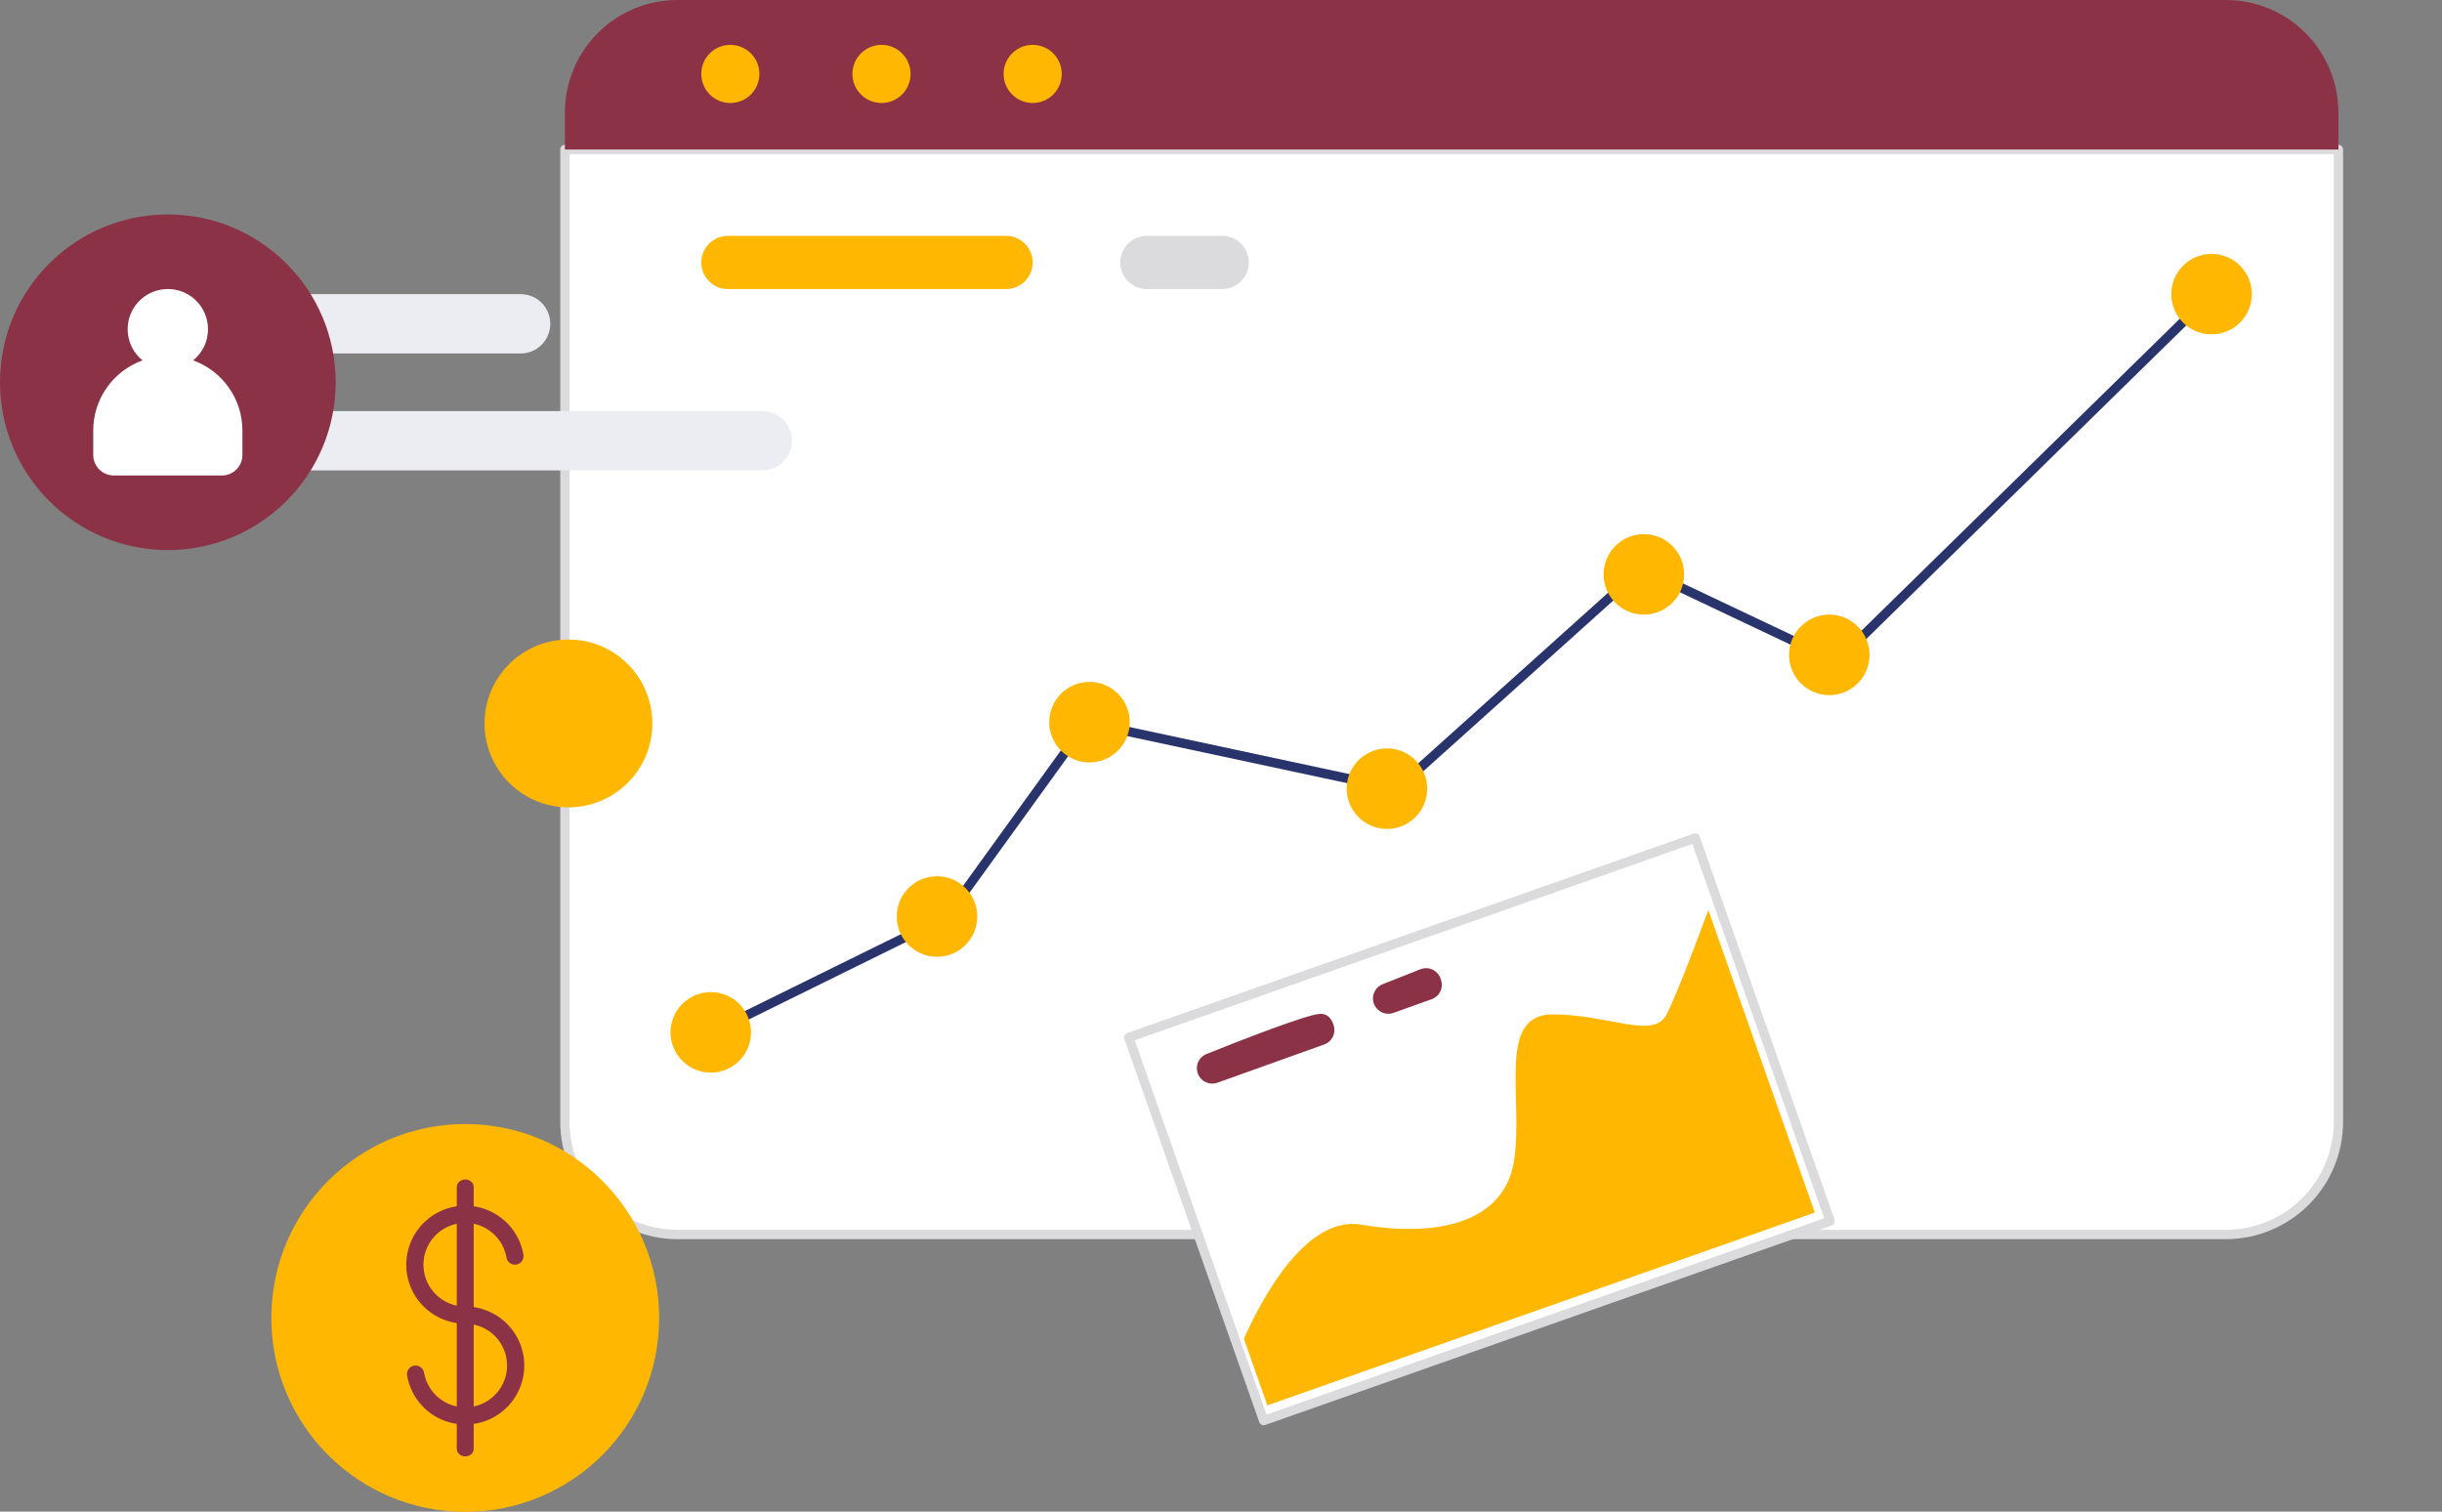 <svg width="126" height="78" viewBox="0 0 126 78" fill="none" xmlns="http://www.w3.org/2000/svg">
<rect x="0" y="0" width="126" height="78" fill="#808080" stroke="none"/>
<g clip-path="url(#clip0_303_338)">
<path d="M29.148 7.714V57.893C29.148 59.433 29.76 60.91 30.849 61.999C31.938 63.088 33.415 63.7 34.955 63.7H114.85C116.39 63.7 117.867 63.088 118.956 61.999C120.045 60.91 120.657 59.433 120.657 57.893V7.714H29.148Z" fill="white"/>
<path d="M114.851 63.941H34.955C33.352 63.939 31.815 63.301 30.681 62.167C29.548 61.034 28.91 59.497 28.908 57.893V7.714C28.908 7.651 28.933 7.589 28.979 7.544C29.024 7.499 29.085 7.474 29.149 7.474H120.655C120.719 7.474 120.78 7.499 120.826 7.544C120.871 7.589 120.896 7.651 120.896 7.714V57.893C120.894 59.496 120.257 61.033 119.123 62.167C117.99 63.3 116.454 63.938 114.851 63.941ZM29.389 7.955V57.893C29.391 59.369 29.978 60.784 31.021 61.828C32.065 62.871 33.48 63.458 34.955 63.46H114.851C116.326 63.458 117.741 62.871 118.785 61.828C119.828 60.784 120.415 59.369 120.417 57.893V7.955H29.389Z" fill="#DBDBDD"/>
<path d="M120.655 5.807C120.655 5.044 120.505 4.289 120.213 3.585C119.921 2.88 119.494 2.24 118.954 1.701C118.415 1.162 117.775 0.734 117.071 0.442C116.366 0.15 115.611 0 114.849 0H34.955C34.193 0 33.438 0.15 32.733 0.442C32.029 0.734 31.388 1.162 30.849 1.701C30.31 2.24 29.882 2.88 29.59 3.585C29.299 4.289 29.148 5.044 29.148 5.807V7.714H120.655V5.807Z" fill="#8B3247"/>
<path d="M94.429 63.01L65.201 73.302L63.947 69.74L58.24 53.533L87.469 43.241L88.743 46.86L94.429 63.01Z" fill="white"/>
<path d="M65.201 73.542C65.151 73.542 65.102 73.526 65.062 73.498C65.021 73.469 64.99 73.428 64.974 73.381L63.72 69.82L58.014 53.612C57.992 53.552 57.996 53.486 58.024 53.428C58.051 53.371 58.1 53.327 58.16 53.305L87.389 43.014C87.419 43.003 87.45 42.999 87.482 43C87.513 43.002 87.544 43.01 87.573 43.024C87.601 43.037 87.627 43.056 87.648 43.08C87.669 43.104 87.685 43.131 87.696 43.161L94.656 62.93C94.677 62.99 94.674 63.056 94.646 63.114C94.619 63.171 94.569 63.215 94.509 63.236L65.281 73.528C65.255 73.537 65.228 73.542 65.201 73.542ZM58.547 53.679L64.173 69.661L65.347 72.994L94.123 62.862L87.322 43.547L58.547 53.679Z" fill="#DBDBDD"/>
<path d="M93.639 62.569L65.392 72.515L64.18 69.075C65.225 66.749 67.461 62.719 70.252 63.194C74.146 63.855 77.625 63.11 78.122 59.88C78.618 56.649 77.211 52.342 80.11 52.342C83.009 52.342 85.329 53.664 85.992 52.342C86.654 51.019 87.897 47.618 87.897 47.618L88.146 46.962L93.639 62.569Z" fill="#FFB701"/>
<path d="M61.826 55.448C61.907 55.629 62.054 55.773 62.237 55.851C62.42 55.929 62.626 55.936 62.813 55.869L68.327 53.895C68.52 53.827 68.678 53.686 68.77 53.503C68.861 53.32 68.877 53.108 68.816 52.913C68.719 52.601 68.525 52.312 68.141 52.312C67.495 52.312 63.861 53.741 62.249 54.388C62.151 54.428 62.061 54.487 61.986 54.563C61.91 54.638 61.851 54.728 61.811 54.828C61.772 54.926 61.753 55.033 61.755 55.139C61.758 55.246 61.782 55.351 61.826 55.448Z" fill="#8B3247"/>
<path d="M70.912 51.847C70.994 52.028 71.141 52.171 71.323 52.248C71.506 52.326 71.711 52.331 71.898 52.265L73.87 51.559C73.968 51.524 74.058 51.47 74.135 51.4C74.212 51.33 74.275 51.245 74.319 51.151C74.363 51.057 74.389 50.955 74.394 50.851C74.398 50.748 74.383 50.644 74.348 50.546L74.323 50.48C74.288 50.381 74.232 50.29 74.161 50.212C74.089 50.135 74.003 50.072 73.907 50.029C73.811 49.985 73.707 49.961 73.602 49.958C73.496 49.955 73.391 49.974 73.293 50.012C72.572 50.293 71.85 50.579 71.337 50.786C71.238 50.825 71.148 50.885 71.072 50.961C70.997 51.036 70.937 51.126 70.898 51.226C70.858 51.325 70.839 51.431 70.841 51.538C70.843 51.645 70.867 51.75 70.912 51.847Z" fill="#8B3247"/>
<path d="M26.862 15.177H11.815C10.969 15.177 10.283 15.862 10.283 16.708C10.283 17.553 10.969 18.239 11.815 18.239H26.862C27.708 18.239 28.393 17.553 28.393 16.708C28.393 15.862 27.708 15.177 26.862 15.177Z" fill="#ECEDF2"/>
<path d="M39.334 21.211H11.815C10.969 21.211 10.283 21.897 10.283 22.742C10.283 23.588 10.969 24.273 11.815 24.273H39.334C40.18 24.273 40.865 23.588 40.865 22.742C40.865 21.897 40.18 21.211 39.334 21.211Z" fill="#ECEDF2"/>
<path d="M37.683 5.315C38.511 5.315 39.183 4.643 39.183 3.815C39.183 2.986 38.511 2.315 37.683 2.315C36.854 2.315 36.183 2.986 36.183 3.815C36.183 4.643 36.854 5.315 37.683 5.315Z" fill="#FFB701"/>
<path d="M45.483 5.315C46.312 5.315 46.983 4.643 46.983 3.815C46.983 2.986 46.312 2.315 45.483 2.315C44.655 2.315 43.983 2.986 43.983 3.815C43.983 4.643 44.655 5.315 45.483 5.315Z" fill="#FFB701"/>
<path d="M53.283 5.315C54.112 5.315 54.783 4.643 54.783 3.815C54.783 2.986 54.112 2.315 53.283 2.315C52.455 2.315 51.783 2.986 51.783 3.815C51.783 4.643 52.455 5.315 53.283 5.315Z" fill="#FFB701"/>
<path d="M36.183 53.786C36.129 53.786 36.076 53.768 36.033 53.734C35.991 53.701 35.961 53.653 35.949 53.6C35.936 53.548 35.942 53.492 35.965 53.443C35.989 53.394 36.028 53.354 36.077 53.33L48.666 47.128L55.875 37.147C55.903 37.11 55.94 37.081 55.984 37.064C56.027 37.047 56.075 37.043 56.12 37.053L71.993 40.45L84.537 29.177C84.572 29.145 84.616 29.125 84.663 29.118C84.71 29.111 84.758 29.118 84.801 29.139L94.721 33.841L113.941 15.005C113.986 14.963 114.047 14.939 114.11 14.941C114.173 14.942 114.233 14.968 114.276 15.013C114.32 15.057 114.345 15.118 114.345 15.181C114.345 15.243 114.321 15.304 114.277 15.349L94.938 34.302C94.902 34.336 94.858 34.359 94.809 34.367C94.761 34.375 94.711 34.368 94.666 34.347L84.74 29.642L72.224 40.889C72.196 40.915 72.162 40.933 72.125 40.943C72.088 40.953 72.05 40.954 72.013 40.946L56.171 37.556L49.016 47.459C48.994 47.49 48.963 47.516 48.928 47.533L36.285 53.762C36.253 53.778 36.218 53.786 36.183 53.786Z" fill="#29346D"/>
<path d="M36.674 55.347C37.821 55.347 38.751 54.417 38.751 53.27C38.751 52.123 37.821 51.193 36.674 51.193C35.527 51.193 34.597 52.123 34.597 53.27C34.597 54.417 35.527 55.347 36.674 55.347Z" fill="#FFB701"/>
<path d="M48.348 49.37C49.495 49.37 50.425 48.44 50.425 47.293C50.425 46.145 49.495 45.215 48.348 45.215C47.2 45.215 46.27 46.145 46.27 47.293C46.27 48.44 47.2 49.37 48.348 49.37Z" fill="#FFB701"/>
<path d="M56.214 39.341C57.361 39.341 58.291 38.411 58.291 37.264C58.291 36.116 57.361 35.186 56.214 35.186C55.067 35.186 54.137 36.116 54.137 37.264C54.137 38.411 55.067 39.341 56.214 39.341Z" fill="#FFB701"/>
<path d="M71.564 42.773C72.711 42.773 73.641 41.843 73.641 40.695C73.641 39.548 72.711 38.618 71.564 38.618C70.416 38.618 69.486 39.548 69.486 40.695C69.486 41.843 70.416 42.773 71.564 42.773Z" fill="#FFB701"/>
<path d="M84.819 31.715C85.967 31.715 86.897 30.785 86.897 29.637C86.897 28.49 85.967 27.56 84.819 27.56C83.672 27.56 82.742 28.49 82.742 29.637C82.742 30.785 83.672 31.715 84.819 31.715Z" fill="#FFB701"/>
<path d="M94.386 35.869C95.533 35.869 96.463 34.939 96.463 33.791C96.463 32.644 95.533 31.714 94.386 31.714C93.239 31.714 92.309 32.644 92.309 33.791C92.309 34.939 93.239 35.869 94.386 35.869Z" fill="#FFB701"/>
<path d="M114.11 17.254C115.258 17.254 116.188 16.324 116.188 15.177C116.188 14.03 115.258 13.1 114.11 13.1C112.963 13.1 112.033 14.03 112.033 15.177C112.033 16.324 112.963 17.254 114.11 17.254Z" fill="#FFB701"/>
<path d="M113.792 49.546H101.286C101.021 49.546 100.806 49.761 100.806 50.026V50.027C100.806 50.292 101.021 50.507 101.286 50.507H113.792C114.057 50.507 114.273 50.292 114.273 50.027V50.026C114.273 49.761 114.057 49.546 113.792 49.546Z" fill="white"/>
<path d="M113.792 51.899H98.638C98.372 51.899 98.157 52.114 98.157 52.38V52.38C98.157 52.645 98.372 52.861 98.638 52.861H113.792C114.057 52.861 114.273 52.645 114.273 52.38V52.38C114.273 52.114 114.057 51.899 113.792 51.899Z" fill="white"/>
<path d="M108.23 54.252H98.638C98.372 54.252 98.157 54.467 98.157 54.733V54.733C98.157 54.999 98.372 55.214 98.638 55.214H108.23C108.495 55.214 108.711 54.999 108.711 54.733V54.733C108.711 54.467 108.495 54.252 108.23 54.252Z" fill="white"/>
<path d="M51.913 12.172H37.554C36.797 12.172 36.183 12.786 36.183 13.544C36.183 14.301 36.797 14.915 37.554 14.915H51.913C52.67 14.915 53.284 14.301 53.284 13.544C53.284 12.786 52.67 12.172 51.913 12.172Z" fill="#FFB701"/>
<path d="M63.065 12.172H59.173C58.416 12.172 57.802 12.786 57.802 13.544C57.802 14.301 58.416 14.915 59.173 14.915H63.065C63.822 14.915 64.436 14.301 64.436 13.544C64.436 12.786 63.822 12.172 63.065 12.172Z" fill="#DBDBDD"/>
<path d="M24.006 78.011C29.532 78.011 34.011 73.532 34.011 68.006C34.011 62.48 29.532 58 24.006 58C18.48 58 14 62.48 14 68.006C14 73.532 18.48 78.011 24.006 78.011Z" fill="#FFB701"/>
<path d="M24.006 67.416C23.595 67.416 23.193 67.298 22.846 67.078C22.5 66.857 22.224 66.541 22.05 66.169C21.877 65.797 21.814 65.382 21.867 64.975C21.921 64.568 22.09 64.184 22.355 63.87C22.619 63.555 22.967 63.323 23.359 63.2C23.751 63.076 24.17 63.068 24.567 63.174C24.964 63.281 25.322 63.499 25.599 63.802C25.876 64.105 26.061 64.481 26.132 64.886C26.149 64.989 26.203 65.084 26.283 65.152C26.363 65.22 26.464 65.257 26.569 65.258C26.634 65.258 26.698 65.244 26.757 65.216C26.815 65.189 26.867 65.149 26.909 65.099C26.951 65.049 26.981 64.991 26.998 64.929C27.015 64.866 27.017 64.801 27.006 64.737C26.907 64.165 26.647 63.634 26.256 63.206C25.865 62.778 25.36 62.47 24.8 62.319C24.24 62.167 23.649 62.179 23.096 62.353C22.542 62.526 22.05 62.854 21.677 63.298C21.303 63.742 21.065 64.283 20.988 64.858C20.912 65.432 21.002 66.017 21.246 66.543C21.491 67.068 21.881 67.513 22.369 67.825C22.858 68.137 23.426 68.302 24.006 68.303C24.417 68.303 24.819 68.42 25.166 68.641C25.512 68.862 25.788 69.177 25.962 69.549C26.135 69.922 26.199 70.336 26.145 70.743C26.091 71.151 25.922 71.534 25.658 71.849C25.393 72.163 25.045 72.396 24.653 72.519C24.261 72.642 23.842 72.651 23.445 72.544C23.048 72.438 22.69 72.22 22.413 71.916C22.136 71.613 21.951 71.237 21.88 70.833C21.863 70.729 21.809 70.635 21.73 70.567C21.649 70.499 21.548 70.461 21.443 70.46C21.378 70.461 21.314 70.475 21.256 70.502C21.197 70.53 21.145 70.57 21.103 70.62C21.062 70.669 21.031 70.727 21.015 70.79C20.998 70.852 20.995 70.918 21.006 70.982C21.105 71.553 21.365 72.084 21.756 72.513C22.147 72.941 22.652 73.249 23.212 73.4C23.771 73.552 24.363 73.54 24.916 73.366C25.47 73.193 25.962 72.865 26.335 72.421C26.709 71.978 26.948 71.436 27.024 70.862C27.1 70.287 27.011 69.702 26.766 69.176C26.521 68.651 26.132 68.206 25.643 67.894C25.154 67.582 24.586 67.416 24.006 67.416V67.416Z" fill="#8B3247"/>
<path d="M24.006 60.86C23.765 60.86 23.569 61.036 23.569 61.253V74.758C23.569 74.975 23.765 75.151 24.006 75.151C24.247 75.151 24.442 74.975 24.442 74.758V61.253C24.442 61.036 24.247 60.86 24.006 60.86Z" fill="#8B3247"/>
<path d="M29.33 41.66C31.721 41.66 33.66 39.721 33.66 37.33C33.66 34.939 31.721 33 29.33 33C26.939 33 25 34.939 25 37.33C25 39.721 26.939 41.66 29.33 41.66Z" fill="#FFB701"/>
<path d="M8.659 28.384C13.442 28.384 17.319 24.508 17.319 19.725C17.319 14.943 13.442 11.066 8.659 11.066C3.877 11.066 0 14.943 0 19.725C0 24.508 3.877 28.384 8.659 28.384Z" fill="#8B3247"/>
<path d="M9.965 18.595C10.298 18.326 10.539 17.959 10.655 17.547C10.771 17.135 10.756 16.697 10.613 16.293C10.47 15.89 10.205 15.54 9.855 15.293C9.506 15.046 9.088 14.914 8.66 14.914C8.231 14.914 7.814 15.046 7.464 15.293C7.114 15.54 6.85 15.89 6.706 16.293C6.563 16.697 6.549 17.135 6.665 17.547C6.78 17.959 7.021 18.326 7.354 18.595C6.609 18.864 5.965 19.356 5.51 20.004C5.054 20.652 4.81 21.425 4.811 22.217V23.474C4.811 23.756 4.923 24.025 5.122 24.224C5.321 24.423 5.59 24.535 5.872 24.535H11.447C11.729 24.535 11.998 24.423 12.197 24.224C12.396 24.025 12.508 23.756 12.508 23.474V22.217C12.508 21.425 12.264 20.652 11.809 20.004C11.354 19.356 10.71 18.864 9.965 18.595Z" fill="white"/>
</g>
<defs>
<clipPath id="clip0_303_338">
<rect width="126" height="78" fill="white"/>
</clipPath>
</defs>
</svg>

